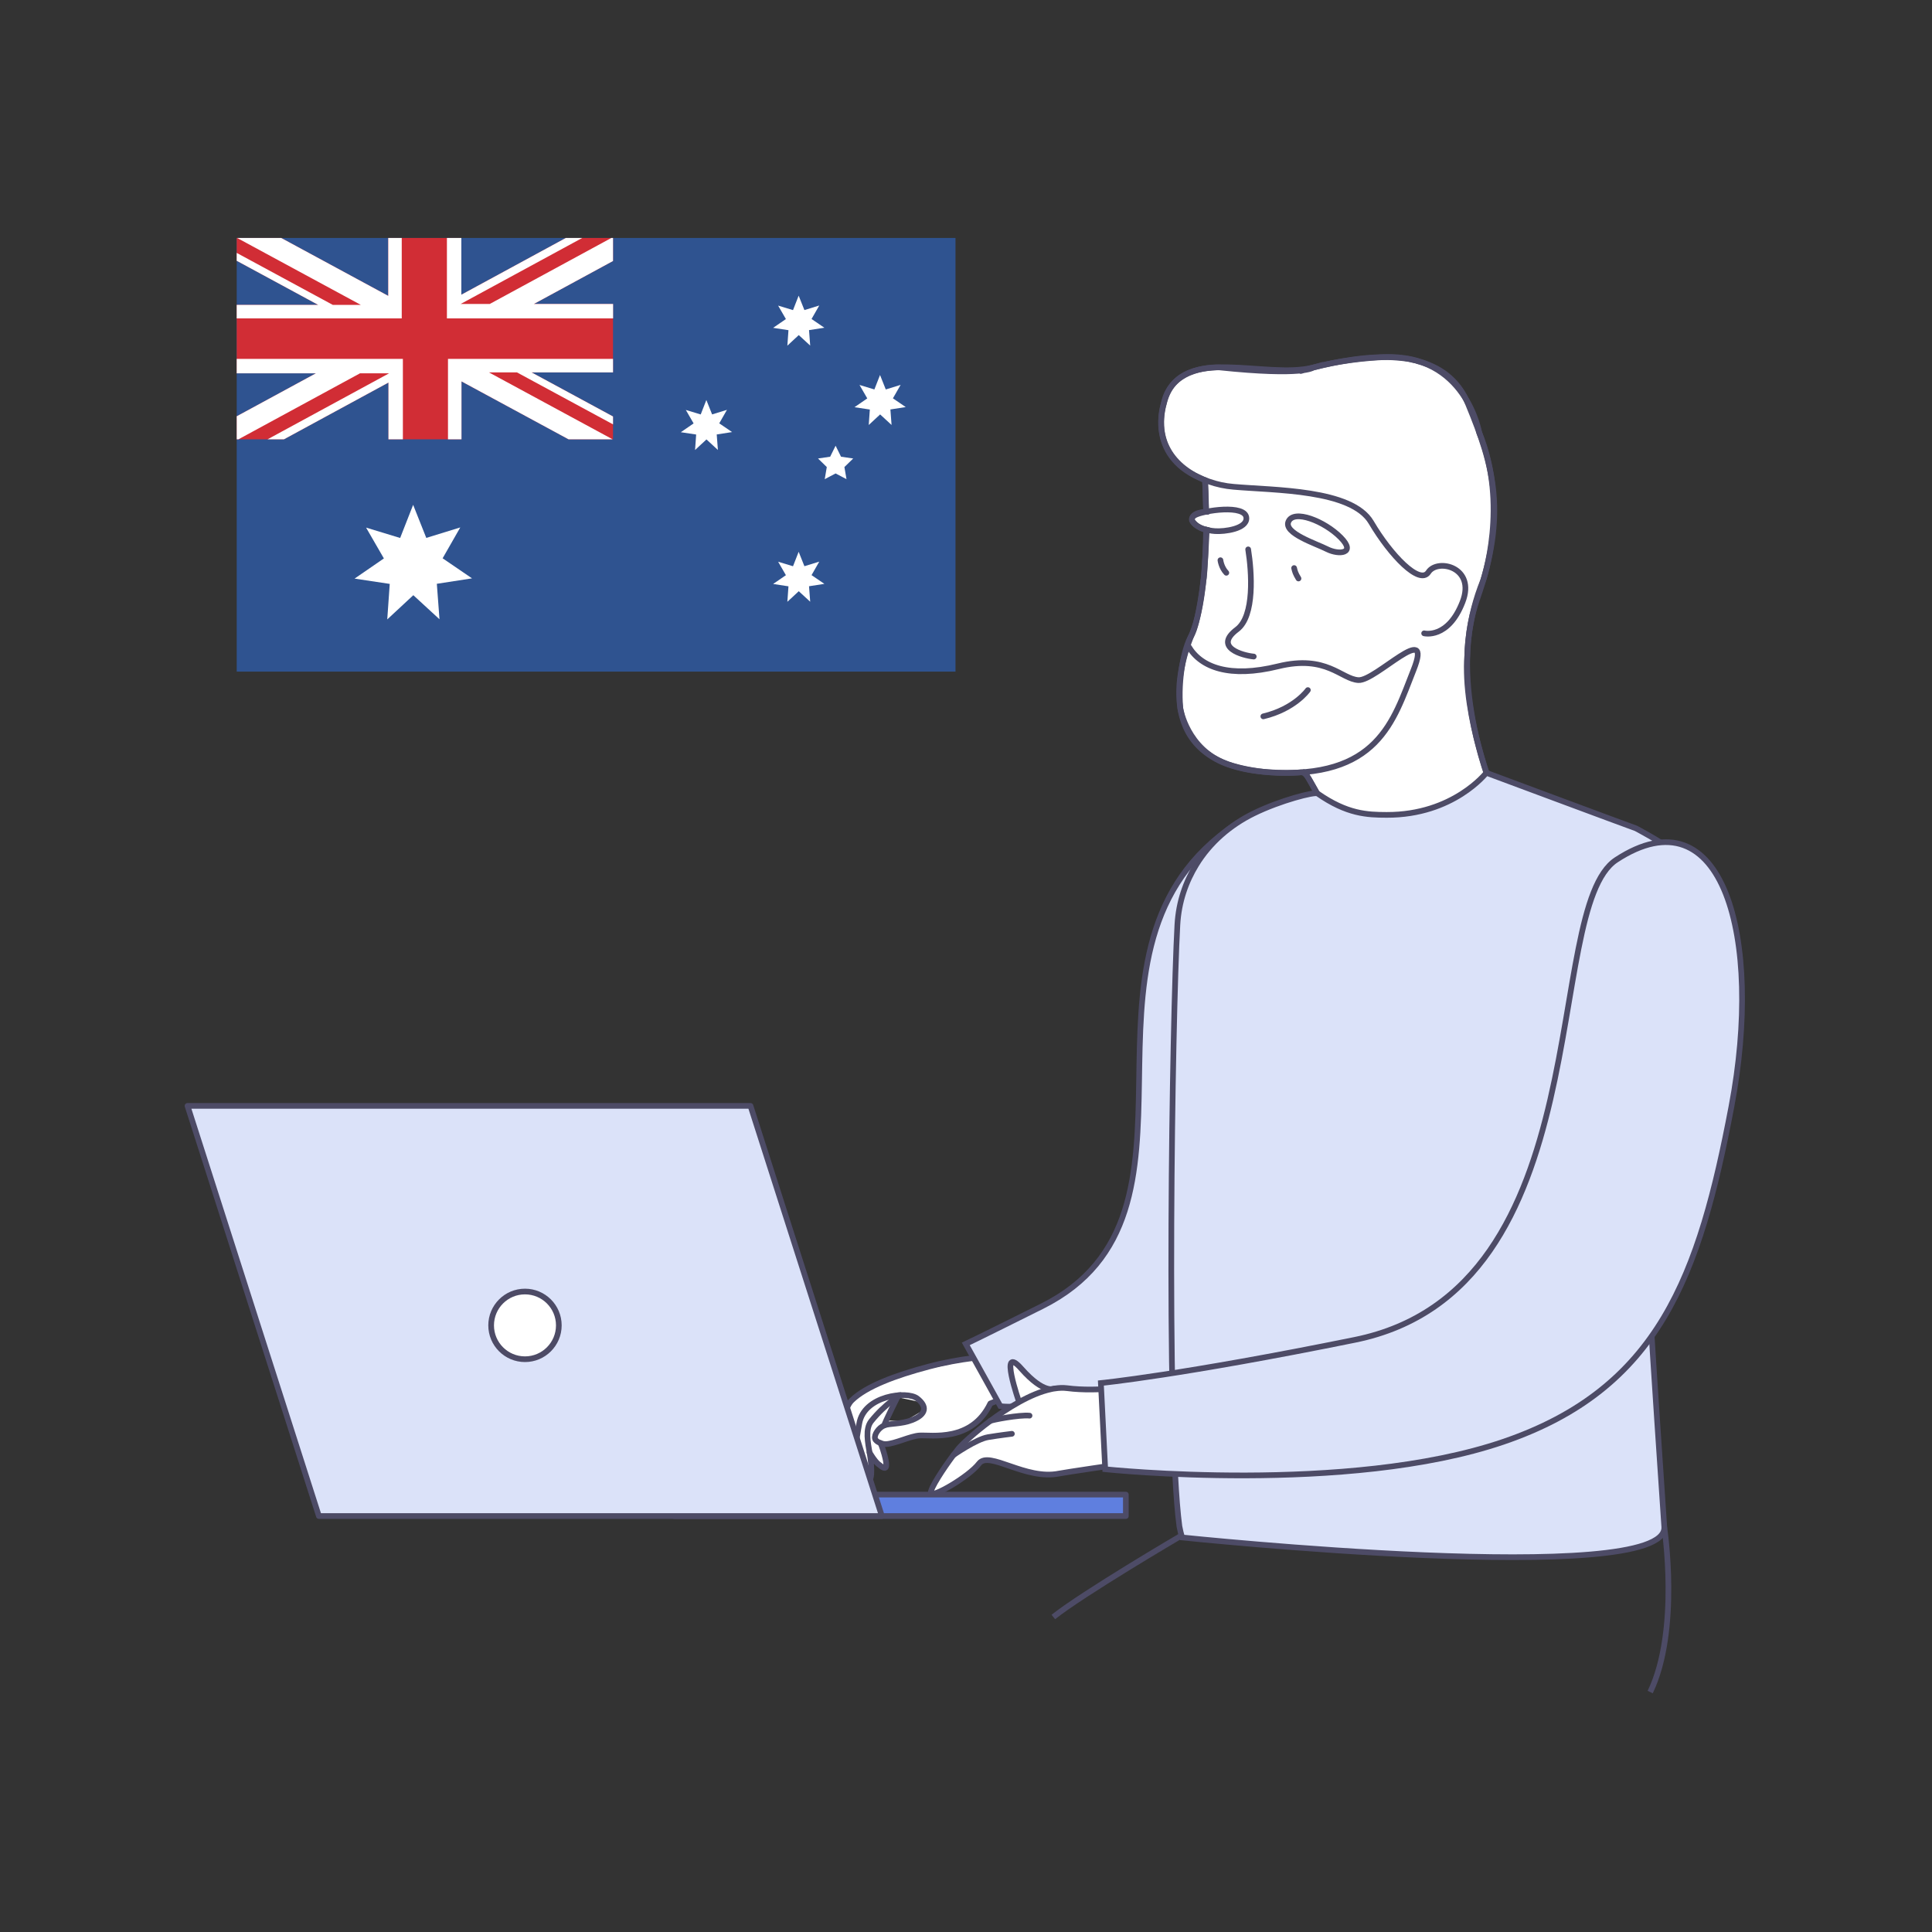 <svg width="544" height="544" viewBox="0 0 544 544" fill="none" xmlns="http://www.w3.org/2000/svg">
<rect x="0" y="0" width="544" height="544" fill="#333333" stroke="none"/>
<g clip-path="url(#clip0_1315_9755)">
<path d="M368.5 219.18C368.5 219.18 375.28 231.53 376.72 234.59C376.72 234.59 390.39 234.61 401.6 230.24C401.6 230.24 412.5 227.63 420.77 223.67C420.77 223.67 411.79 201.76 413.15 184.48C413.15 184.48 413.09 174.4 417.65 163.35C417.65 163.35 424.86 142.12 416.51 121.81C416.51 121.81 412.71 99.45 389.54 100.57C389.54 100.57 379.12 100.93 370.32 103.35C361.52 105.77 369.72 103.5 369.72 103.5C369.72 103.5 367.19 105.95 343.28 103.44C343.28 103.44 329.81 102.71 327.67 113.69C327.67 113.69 322.85 127.88 337.68 134.49L339.31 135.23L339.61 144.1C339.61 144.1 335.35 144.16 335.62 146.52C335.62 146.52 336.93 148.78 339.78 149.18C339.78 149.18 339.19 162.49 338.87 163.35C338.87 163.35 337.47 175.54 335.45 178.99C333.42 182.44 331.62 191.21 332.35 199.47C332.35 199.47 334.17 211.01 345.46 215.1C345.46 215.1 354.17 218.4 366.06 217.5C366.06 217.49 367.37 217.09 368.5 219.18Z" fill="white" stroke="#4D4B66" stroke-width="1.6" stroke-miterlimit="10"/>
<path d="M339.599 149.12C339.489 158.82 338.679 171.19 335.679 178.41C330.489 190.85 326.149 215.34 357.119 217.43C388.069 219.52 392.359 202.91 398.029 188.62C403.689 174.33 387.369 191.78 382.509 191.5C377.659 191.23 373.549 184.26 359.879 187.62C346.219 190.99 338.149 187.91 334.719 182.1" stroke="#4D4B66" stroke-width="1.6" stroke-miterlimit="10" stroke-linecap="round" stroke-linejoin="round"/>
<path d="M339.611 144.09C339.551 139.53 339.391 136.16 339.311 135.22" stroke="#4D4B66" stroke-width="1.6" stroke-miterlimit="10" stroke-linecap="round" stroke-linejoin="round"/>
<path d="M350.95 145.91C350.88 141.87 338.71 143.73 336.39 145.11C334.06 146.48 337.28 149.21 342.14 149.55C344.84 149.73 351.01 148.91 350.95 145.91Z" stroke="#4D4B66" stroke-width="1.6" stroke-miterlimit="10" stroke-linecap="round" stroke-linejoin="round"/>
<path d="M362.769 146.91C364.259 143.26 372.979 146.76 377.489 151.33C381.999 155.9 376.969 156.28 373.739 154.66C370.519 153.03 361.459 150.16 362.769 146.91Z" stroke="#4D4B66" stroke-width="1.6" stroke-miterlimit="10" stroke-linecap="round" stroke-linejoin="round"/>
<path d="M364.391 159.95C364.631 160.98 364.761 161.48 365.621 162.89" stroke="#4D4B66" stroke-width="1.6" stroke-miterlimit="10" stroke-linecap="round" stroke-linejoin="round"/>
<path d="M343.641 157.74C343.641 157.74 343.871 159.77 345.301 161.28" stroke="#4D4B66" stroke-width="1.6" stroke-miterlimit="10" stroke-linecap="round" stroke-linejoin="round"/>
<path d="M353.021 184.87C350.001 184.59 341.521 182.33 348.321 177.22C353.331 173.45 352.471 161.06 351.451 154.69" stroke="#4D4B66" stroke-width="1.6" stroke-miterlimit="10" stroke-linecap="round" stroke-linejoin="round"/>
<path d="M368.261 194.31C368.261 194.31 364.541 199.61 355.721 201.71" stroke="#4D4B66" stroke-width="1.6" stroke-miterlimit="10" stroke-linecap="round" stroke-linejoin="round"/>
<path d="M367.1 217.41H367.15C368.39 218.22 375.45 231.85 376.72 234.59C376.72 234.59 395.9 235.01 420.77 223.67C420.58 223.41 407.52 192.6 415.94 168.62C424.34 144.69 420.66 131.39 413.39 113.79C410.52 106.77 405.18 103.21 399 101.65C398.8 101.54 398.55 101.48 398.35 101.47C397.8 101.35 397.29 101.23 396.74 101.1C395.78 100.96 394.82 100.82 393.81 100.73C393.76 100.73 393.76 100.73 393.71 100.73C385.46 100 376.51 101.83 369.74 103.49C356.1 106.86 333.04 96.96 328.06 112.4C324.12 124.78 331.43 132.49 340.39 135.58C342.64 136.38 345.01 136.88 347.34 137.07C358.87 138.09 380.62 137.78 386.09 147.08C391.56 156.38 399.75 164.83 402.19 161.12C404.73 157.16 415.65 159.67 411.81 169.52C407.74 180.02 401 178.33 401 178.33" stroke="#4D4B66" stroke-width="1.6" stroke-miterlimit="10" stroke-linecap="round" stroke-linejoin="round"/>
<path d="M277.431 382C276.901 382.04 252.791 387.33 252.791 387.33L241.261 392.9L237.721 398.43L238.091 412.23L240.041 410.02C240.041 410.02 244.101 417.07 244.481 416.71C244.871 416.36 245.051 411.58 245.051 411.58L248.941 413.3L248.511 407.28C248.511 407.28 255.301 404.86 255.541 404.83C255.781 404.8 262.351 404.2 263.091 404.18C263.831 404.16 273.581 402.03 273.581 402.03L277.591 396.24L284.001 393.05L277.431 382ZM254.681 400.22L250.221 399.99L252.721 393.44C252.721 393.44 258.131 394.53 258.501 394.68C258.881 394.83 259.911 397.13 259.911 397.13L254.681 400.22Z" fill="white"/>
<path d="M278.651 381.96C278.651 381.96 270.761 382.34 261.461 384.81C252.161 387.28 243.891 390.34 239.851 394.28C235.801 398.22 237.811 412.37 238.641 413.2C239.581 414.15 240.631 408.85 241.941 400.87C243.251 392.9 255.441 391.56 258.261 393.77C261.081 395.97 260.911 398.21 256.851 399.83C253.761 401.06 250.531 400.73 248.981 401.36C247.431 401.99 246.071 403.97 246.391 405.1C246.671 406.08 248.591 406.67 249.421 406.63C252.101 406.5 256.271 404.37 258.881 404.2C262.171 403.98 273.601 406.15 278.851 395.18L284.001 393.09L278.651 381.96Z" stroke="#4D4B66" stroke-width="1.6" stroke-miterlimit="10" stroke-linecap="round" stroke-linejoin="round"/>
<path d="M240.262 409.71C240.262 409.71 242.242 414.22 243.932 416.25C245.622 418.29 245.602 413.5 244.922 409.45C244.352 406.11 243.572 402.34 245.312 400.16C249.302 395.19 253.482 392.82 253.482 392.82" stroke="#4D4B66" stroke-width="1.6" stroke-miterlimit="10" stroke-linecap="round" stroke-linejoin="round"/>
<path d="M244.832 408.97C244.832 408.97 246.292 411.47 247.322 412.25C248.352 413.03 250.592 415.27 249.012 409.5C248.482 407.56 247.922 406.31 247.922 406.31" stroke="#4D4B66" stroke-width="1.6" stroke-miterlimit="10" stroke-linecap="round" stroke-linejoin="round"/>
<path d="M248.98 401.35C248.99 400.78 252.96 392.86 252.96 392.86" stroke="#4D4B66" stroke-width="1.6" stroke-miterlimit="10" stroke-linecap="round" stroke-linejoin="round"/>
<path d="M345.551 233.72C296.741 269.73 345.571 341.76 293.401 367.8C274.451 377.26 271.941 378.41 271.941 378.41L281.671 395.93C281.671 395.93 293.161 398.1 332.011 386.36C370.571 374.71 373.641 338.89 374.991 296.69C376.351 254.48 370.331 215.44 345.551 233.72Z" fill="#DBE2F9" stroke="#4D4B66" stroke-width="1.6" stroke-miterlimit="10"/>
<path d="M317.011 420.84H189.811V426.88H317.011V420.84Z" fill="#5F7FDF" stroke="#4D4B66" stroke-width="1.6" stroke-miterlimit="10" stroke-linecap="round" stroke-linejoin="round"/>
<path d="M248.311 426.88H89.791L52.801 311.39H211.321L248.311 426.88Z" fill="#DBE2F9" stroke="#4D4B66" stroke-width="1.6" stroke-miterlimit="10" stroke-linecap="round" stroke-linejoin="round"/>
<path d="M147.821 382.72C153.084 382.72 157.351 378.453 157.351 373.19C157.351 367.927 153.084 363.66 147.821 363.66C142.558 363.66 138.291 367.927 138.291 373.19C138.291 378.453 142.558 382.72 147.821 382.72Z" fill="white" stroke="#4D4B66" stroke-width="1.6" stroke-miterlimit="10" stroke-linecap="round" stroke-linejoin="round"/>
<path d="M461.661 313C462.591 344.09 468.511 427.57 468.621 429.99C469.451 447.18 332.851 432.91 332.851 432.91C332.571 432.04 332.321 430.98 332.081 429.74V429.72C328.301 401.27 330.041 287.25 331.521 260.4C331.891 253.83 333.931 248.21 336.851 243.45C340.691 237.19 346.401 232.28 353.001 229.04C360.531 225.34 370.131 222.91 370.981 223.42C379.331 229.25 384.981 229.43 390.451 229.45C409.271 229.52 418.511 217.6 418.511 217.6C418.511 217.6 457.941 232.29 460.641 233.24C460.641 233.24 467.471 236.83 470.721 239.39" fill="#DBE2F9"/>
<path d="M461.661 313C462.591 344.09 468.511 427.57 468.621 429.99C469.451 447.18 332.851 432.91 332.851 432.91C332.571 432.04 332.321 430.98 332.081 429.74V429.72C328.301 401.27 330.041 287.25 331.521 260.4C331.891 253.83 333.931 248.21 336.851 243.45C340.691 237.19 346.401 232.28 353.001 229.04C360.531 225.34 370.131 222.91 370.981 223.42C379.331 229.25 384.981 229.43 390.451 229.45C409.271 229.52 418.511 217.6 418.511 217.6C418.511 217.6 457.941 232.29 460.641 233.24C460.641 233.24 467.471 236.83 470.721 239.39" stroke="#4D4B66" stroke-width="1.6" stroke-miterlimit="10"/>
<path d="M296.962 390.98C296.962 390.98 294.042 392.73 287.562 385.37C281.072 378.01 286.962 394.8 286.962 394.8" fill="white"/>
<path d="M296.962 390.98C296.962 390.98 294.042 392.73 287.562 385.37C281.072 378.01 286.962 394.8 286.962 394.8" stroke="#4D4B66" stroke-width="1.6" stroke-miterlimit="10" stroke-linecap="round" stroke-linejoin="round"/>
<path d="M321.351 411.43C314.061 412.48 300.311 414.51 298.221 414.91C288.751 416.86 278.521 408.38 275.681 412.08C272.851 415.8 262.301 421.94 262.091 420.4C261.921 419.08 265.701 413.4 268.461 409.7C268.481 409.7 268.501 409.67 268.521 409.64C268.991 409.02 269.441 408.45 269.821 407.96C270.901 406.63 274.361 403.42 278.781 400.13C281.271 398.26 284.071 396.38 286.941 394.79C289.981 393.1 293.061 391.77 295.921 391.16C296.281 391.07 296.611 391.01 296.951 390.97C298.171 390.77 299.351 390.74 300.441 390.87C309.481 392.04 319.881 390.2 322.431 389.69L321.351 411.43Z" fill="white" stroke="#4D4B66" stroke-width="1.6" stroke-miterlimit="10" stroke-linecap="round" stroke-linejoin="round"/>
<path d="M268.471 409.7C268.471 409.7 274.851 405.23 278.201 404.67C281.561 404.12 284.921 403.72 284.921 403.72" fill="white"/>
<path d="M268.471 409.7C268.471 409.7 274.851 405.23 278.201 404.67C281.561 404.12 284.921 403.72 284.921 403.72" stroke="#4D4B66" stroke-width="1.6" stroke-miterlimit="10" stroke-linecap="round" stroke-linejoin="round"/>
<path d="M278.791 400.12C279.201 399.82 287.061 398.32 289.891 398.61L278.791 400.12Z" fill="white"/>
<path d="M278.791 400.12C279.201 399.82 287.061 398.32 289.891 398.61" stroke="#4D4B66" stroke-width="1.6" stroke-miterlimit="10" stroke-linecap="round" stroke-linejoin="round"/>
<path d="M455.11 242.1C433.86 255.99 451.36 363.07 381.52 377.26C332.6 387.2 309.98 389.43 309.98 389.43L311.2 413.7C311.2 413.7 379.51 420.92 423.3 405.97C467.1 391.03 478.51 359.23 487.53 311.56C496.54 263.91 485.07 222.51 455.11 242.1Z" fill="#DBE2F9" stroke="#4D4B66" stroke-width="1.6" stroke-miterlimit="10"/>
<path d="M468.61 429.99C468.61 429.99 473.06 458.97 464.65 476.44" stroke="#4D4B66" stroke-width="1.6" stroke-miterlimit="10"/>
<path d="M332.21 432.64C332.21 432.64 305.03 448.6 296.59 455.3" stroke="#4D4B66" stroke-width="1.6" stroke-miterlimit="10"/>
<path d="M269.04 67H66.65V189.11H269.04V67Z" fill="#2F5390"/>
<path d="M97.59 90.38L97.54 90.47L97.35 90.38H97.59Z" fill="#DBE2F9"/>
<path d="M129.82 86.32H130.43L129.95 86.57L129.82 86.32Z" fill="white"/>
<path d="M130.63 86.21V86.32H130.43L130.63 86.21Z" fill="white"/>
<path d="M130.43 86.32L129.95 86.57L129.82 86.32H130.43Z" fill="white"/>
<path d="M172.61 73.49L150.32 85.59H172.61V104.85H149.66L172.61 117.27V123.7H160.09L129.94 107.39V123.7H109.38V107.72L79.95 123.7H66.66V117.21L88.96 105.11H66.65V85.85H89.6L66.65 73.43V67H79.17L109.32 83.31V67H129.9V82.98L159.33 67H172.61V73.49Z" fill="#D12D35"/>
<path d="M109.32 67V83.31L79.17 67H66.77L101.6 85.85H93.71L66.65 71.21V73.43L89.6 85.85H66.65V89.65H113.12V67H109.32Z" fill="white"/>
<path d="M172.611 101.05H126.141V123.7H129.941V107.39L160.091 123.7H172.491L137.661 104.85H145.551L172.611 119.49V117.27L149.661 104.85H172.611V101.05Z" fill="white"/>
<path d="M172.63 85.59V89.65H125.84V67H129.9V82.98L159.33 67H163.95L129.9 85.49L129.7 85.59H137.9L172.14 67H172.61V73.49L150.32 85.59H172.63Z" fill="white"/>
<path d="M113.44 101.05V123.7H109.38V107.72L79.95 123.7H75.33L109.38 105.21L109.58 105.11H101.38L67.14 123.7H66.66V117.21L88.96 105.11H66.65V101.05H113.44Z" fill="white"/>
<path d="M123.75 174.37L116.38 167.59L109.04 174.41L109.74 164.41L99.84 162.92L108.09 157.24L103.08 148.56L112.67 151.48L116.33 142.15L120.03 151.46L129.6 148.51L124.63 157.2L132.91 162.85L123 164.38L123.75 174.37Z" fill="white"/>
<path d="M228.131 169.43L224.911 166.47L221.701 169.45L222.011 165.09L217.691 164.43L221.291 161.96L219.101 158.17L223.291 159.44L224.881 155.37L226.501 159.43L230.681 158.14L228.511 161.94L232.121 164.4L227.801 165.07L228.131 169.43Z" fill="white"/>
<path d="M202.141 126.7L198.921 123.73L195.711 126.71L196.021 122.35L191.701 121.7L195.301 119.22L193.111 115.43L197.301 116.7L198.891 112.63L200.511 116.69L204.691 115.4L202.521 119.2L206.131 121.66L201.811 122.33L202.141 126.7Z" fill="white"/>
<path d="M251.042 119.66L247.822 116.69L244.612 119.67L244.922 115.31L240.602 114.66L244.202 112.18L242.012 108.39L246.202 109.66L247.792 105.59L249.412 109.66L253.592 108.37L251.422 112.16L255.032 114.62L250.712 115.29L251.042 119.66Z" fill="white"/>
<path d="M228.131 97.31L224.911 94.35L221.701 97.33L222.011 92.97L217.691 92.31L221.291 89.84L219.101 86.05L223.291 87.32L224.881 83.25L226.501 87.31L230.681 86.02L228.511 89.82L232.121 92.28L227.801 92.95L228.131 97.31Z" fill="white"/>
<path d="M235.282 125.5L236.812 128.6L240.242 129.1L237.762 131.51L238.352 134.92L235.282 133.31L232.222 134.92L232.802 131.51L230.332 129.1L233.752 128.6L235.282 125.5Z" fill="white"/>
</g>
<defs>
<clipPath id="clip0_1315_9755">
<rect width="439.32" height="409.78" fill="white" transform="translate(52 67)"/>
</clipPath>
</defs>
</svg>